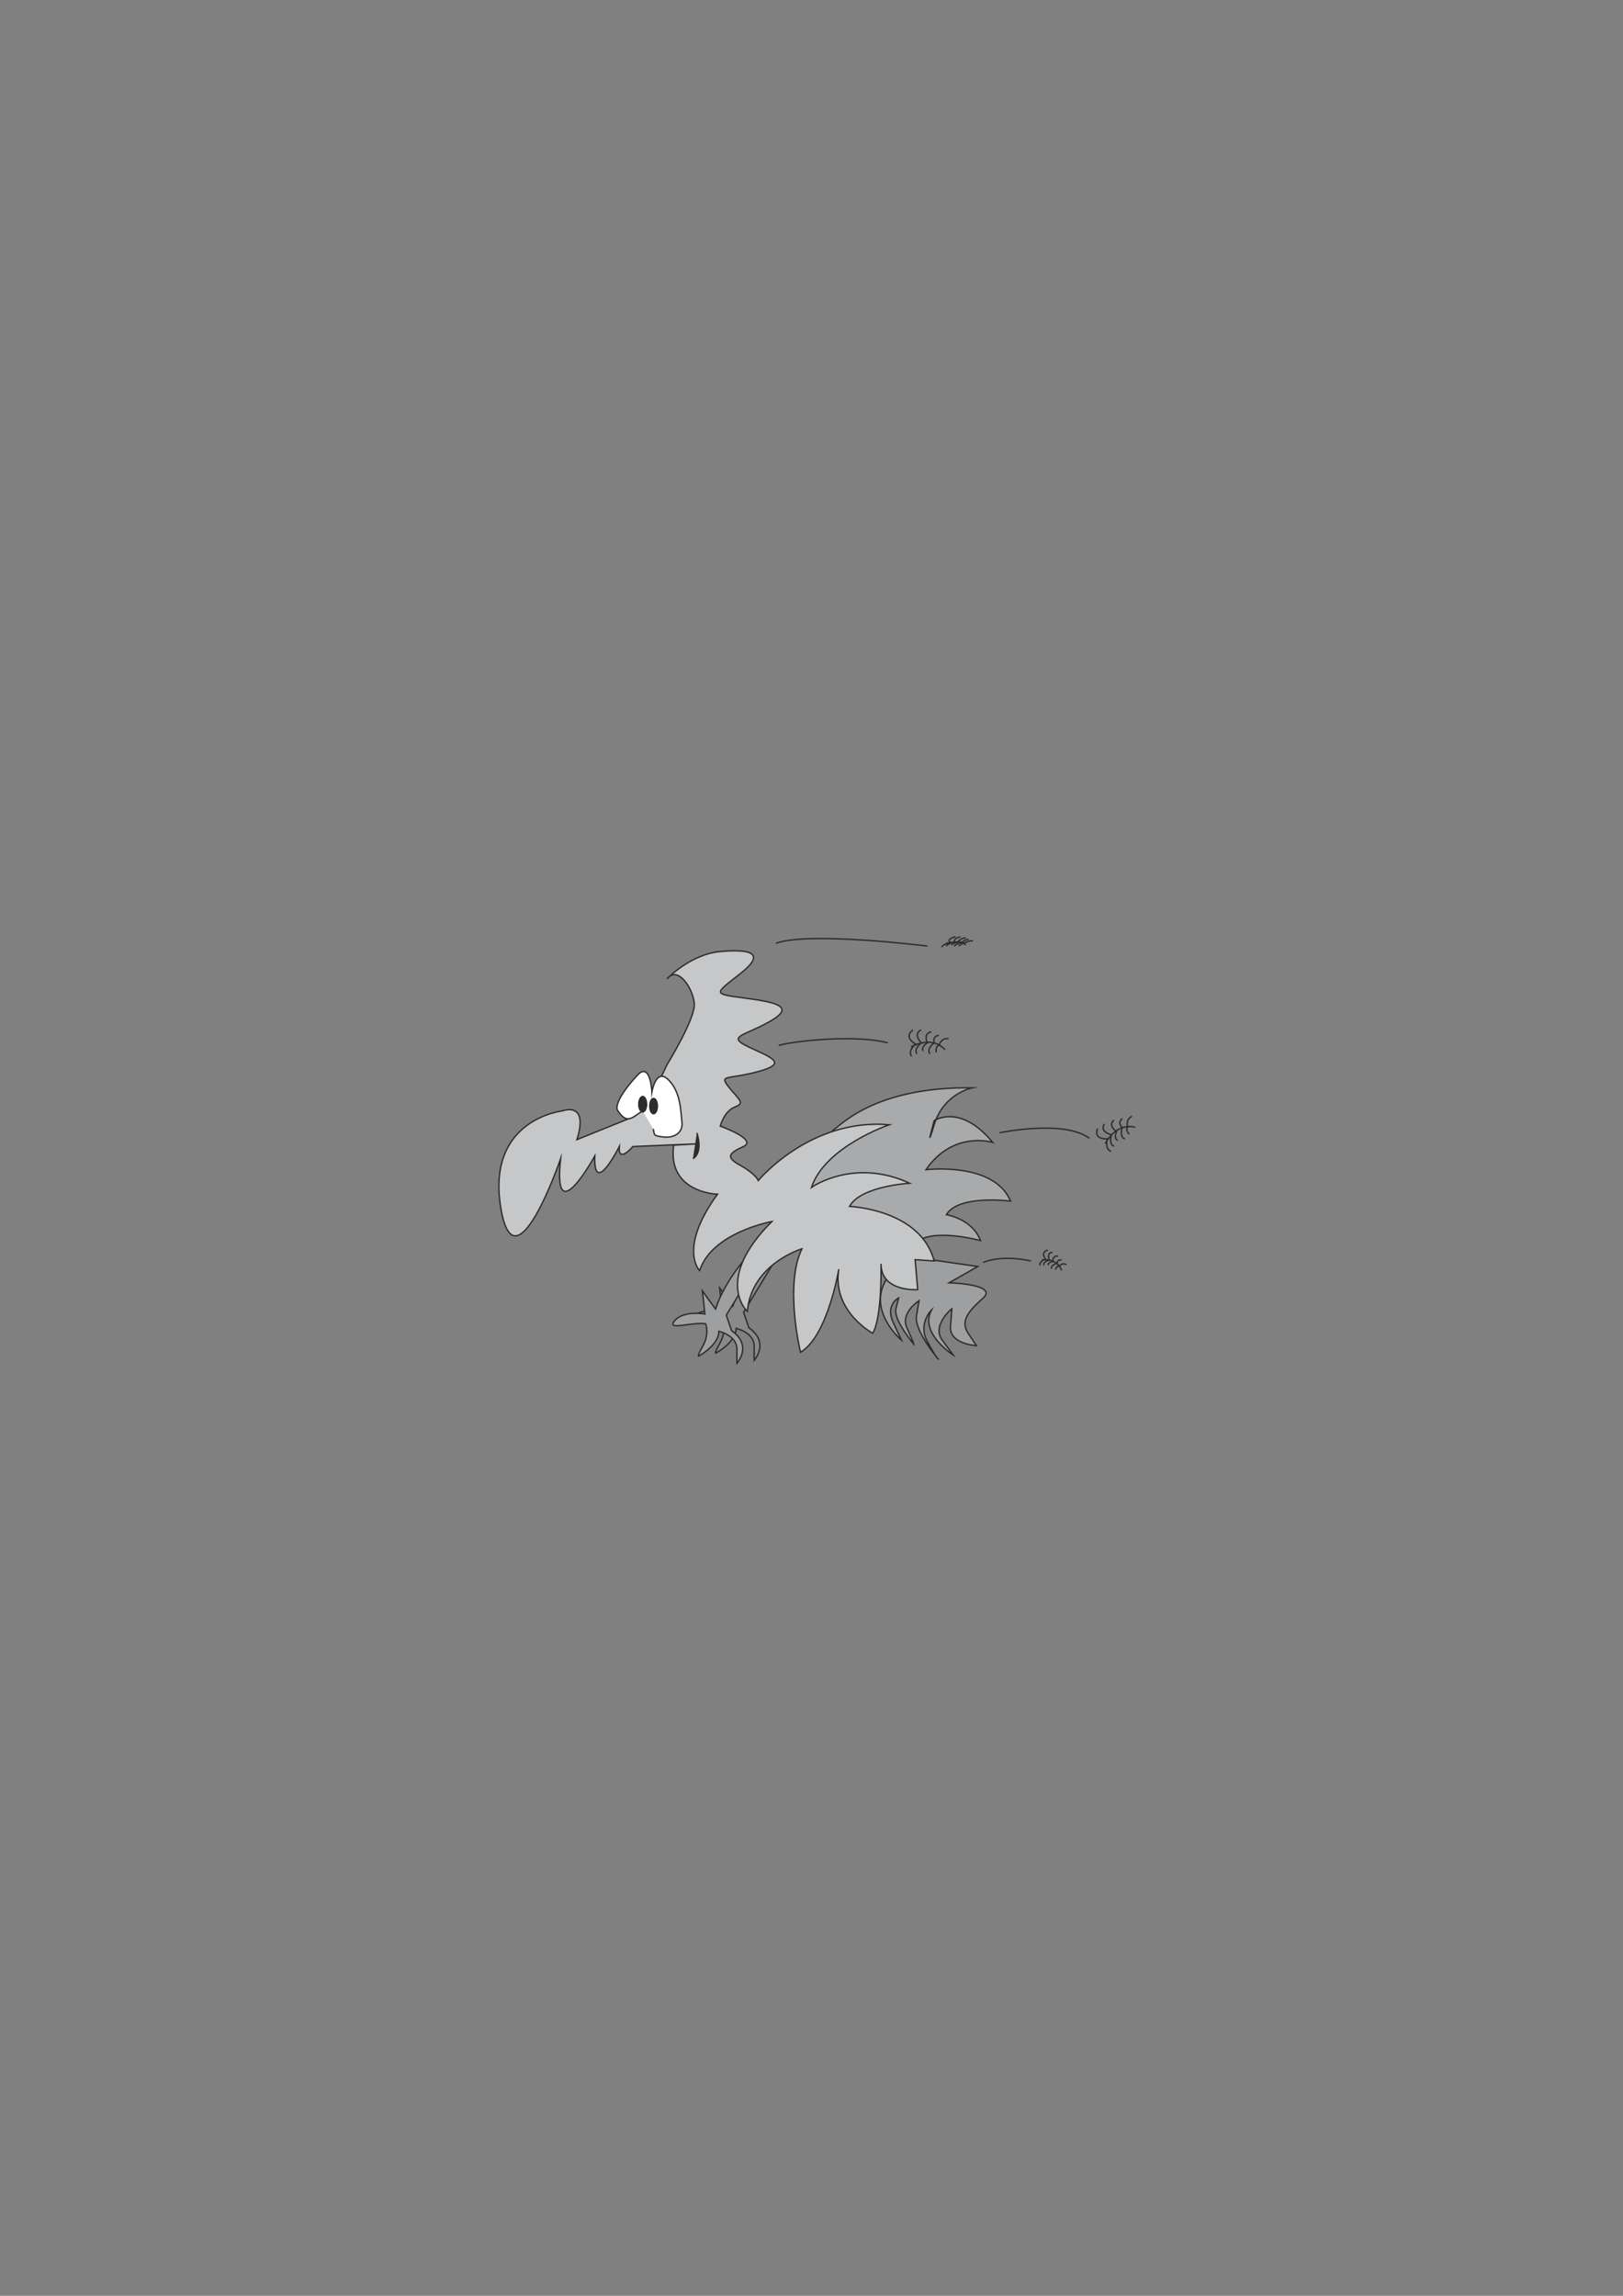<?xml version="1.0" encoding="utf-8"?>
<!-- Created by UniConvertor 2.0rc4 (https://sk1project.net/) -->
<svg xmlns="http://www.w3.org/2000/svg" height="841.89pt" viewBox="0 0 595.276 841.89" width="595.276pt" version="1.1" xmlns:xlink="http://www.w3.org/1999/xlink" id="6e07eb21-f60a-11ea-9ea7-dcc15c148e23">

<rect x="0" y="0" width="595.276" height="841.89" fill="#808080" stroke="none"/>

<g>
</g>
<g>
</g>
<g>
</g>
<g>
	<g>
		<path style="stroke:#2d2c2b;stroke-width:0.504;stroke-miterlimit:10.433;fill:#898a8c;" d="M 282.518,457.521 C 282.518,457.521 272.726,466.881 268.766,478.977 L 263.942,472.281 264.878,480.849 C 264.878,480.849 257.102,479.337 253.79,483.225 250.478,487.113 260.486,483.513 265.166,484.449 265.166,484.449 266.534,488.049 264.086,492.441 261.71,496.833 262.574,496.185 262.574,496.185 262.574,496.185 269.918,492.297 269.99,487.113 269.99,487.113 276.614,488.553 276.614,493.665 276.614,498.849 276.614,498.849 276.614,498.849 276.614,498.849 282.446,492.369 274.67,486.897 L 272.726,481.209 286.766,458.097 282.518,457.521 Z" />
		<path style="stroke:#2d2c2b;stroke-width:0.504;stroke-miterlimit:10.433;fill:#9e9fa1;" d="M 276.182,458.529 C 276.182,458.529 266.39,467.961 262.43,480.057 L 257.606,473.361 258.542,481.857 C 258.542,481.857 250.766,480.417 247.454,484.305 244.142,488.193 254.222,484.593 258.83,485.457 258.83,485.457 260.27,489.129 257.822,493.521 255.374,497.841 256.31,497.265 256.31,497.265 256.31,497.265 263.654,493.305 263.654,488.193 263.654,488.193 270.278,489.633 270.278,494.745 270.278,499.929 270.278,499.929 270.278,499.929 270.278,499.929 276.182,493.449 268.334,487.977 L 266.39,482.289 280.43,459.177 276.182,458.529 Z" />
		<path style="stroke:#2d2c2b;stroke-width:0.504;stroke-miterlimit:10.433;fill:#9e9fa1;" d="M 334.142,460.905 L 358.622,464.433 348.11,470.409 C 348.11,470.409 366.11,470.913 360.638,475.953 355.094,480.921 352.142,484.449 355.094,488.913 358.118,493.449 358.118,493.449 358.118,493.449 358.118,493.449 348.11,492.945 348.614,486.393 349.118,479.913 349.118,479.913 349.118,479.913 349.118,479.913 341.63,485.961 345.59,491.433 349.622,496.905 349.622,496.905 349.622,496.905 349.622,496.905 337.094,488.913 341.63,480.417 341.63,480.417 336.59,485.457 340.118,491.937 343.646,498.417 344.15,498.417 344.15,498.417 344.15,498.417 335.15,487.905 336.158,482.433 337.094,476.961 337.094,476.961 337.094,476.961 337.094,476.961 330.11,481.425 332.63,486.897 335.15,492.441 335.15,492.945 335.15,492.945 335.15,492.945 327.59,483.945 328.598,479.913 329.606,475.953 329.606,475.953 329.606,475.953 329.606,475.953 324.638,478.401 327.59,484.953 330.614,491.433 330.614,491.433 330.614,491.433 330.614,491.433 311.102,474.945 334.142,460.905 L 334.142,460.905 Z" />
		<path style="stroke:#2d2c2b;stroke-width:0.504;stroke-miterlimit:10.433;fill:#a8aaac;" d="M 305.63,414.393 C 307.646,413.457 320.102,398.409 356.606,398.913 356.606,398.913 346.094,400.929 342.638,412.449 339.11,423.897 342.638,410.937 342.638,410.937 342.638,410.937 352.142,404.457 364.094,418.929 364.094,418.929 349.622,414.393 339.614,428.937 339.614,428.937 364.598,425.913 370.646,440.457 370.646,440.457 351.638,437.937 347.102,445.425 347.102,445.425 356.606,446.937 359.63,454.929 359.63,454.929 341.63,449.961 335.654,455.937 L 307.142,444.417 292.094,438.441 305.63,414.393 Z" />
		<g>
			<path style="stroke:#2d2c2b;stroke-width:0.504;stroke-miterlimit:10.433;fill:none;" d="M 334.142,383.937 C 334.142,383.937 341.63,379.401 346.598,384.945" />
			<path style="stroke:#2d2c2b;stroke-width:0.504;stroke-miterlimit:10.433;fill:none;" d="M 347.894,380.913 C 345.158,380.409 344.366,383.433 344.366,383.433 344.366,383.433 343.142,383.145 343.358,385.953" />
			<path style="stroke:#2d2c2b;stroke-width:0.504;stroke-miterlimit:10.433;fill:none;" d="M 344.366,379.689 C 341.846,379.905 342.638,382.425 342.638,382.425 342.638,382.425 339.614,384.657 341.126,386.457" />
			<path style="stroke:#2d2c2b;stroke-width:0.504;stroke-miterlimit:10.433;fill:none;" d="M 341.63,378.393 C 338.39,378.897 340.118,382.425 340.118,382.425 340.118,382.425 337.598,383.937 338.606,385.449" />
			<path style="stroke:#2d2c2b;stroke-width:0.504;stroke-miterlimit:10.433;fill:none;" d="M 337.886,377.673 C 334.646,379.185 337.886,382.425 337.886,382.425 337.886,382.425 334.862,384.945 336.374,386.457" />
			<path style="stroke:#2d2c2b;stroke-width:0.504;stroke-miterlimit:10.433;fill:none;" d="M 336.374,383.145 C 336.374,383.145 330.902,380.697 334.862,377.673" />
			<path style="stroke:#2d2c2b;stroke-width:0.504;stroke-miterlimit:10.433;fill:none;" d="M 335.654,382.929 C 335.654,382.929 332.846,385.449 334.358,387.393" />
		</g>
		<g>
			<path style="stroke:#2d2c2b;stroke-width:0.504;stroke-miterlimit:10.433;fill:none;" d="M 405.35,419.433 C 405.35,419.433 409.166,411.513 416.366,413.385" />
			<path style="stroke:#2d2c2b;stroke-width:0.504;stroke-miterlimit:10.433;fill:none;" d="M 415.214,409.353 C 412.622,410.433 413.63,413.385 413.63,413.385 413.63,413.385 412.478,413.817 414.206,415.977" />
			<path style="stroke:#2d2c2b;stroke-width:0.504;stroke-miterlimit:10.433;fill:none;" d="M 411.614,410.217 C 409.598,411.801 411.614,413.457 411.614,413.457 411.614,413.457 410.39,416.985 412.622,417.633" />
			<path style="stroke:#2d2c2b;stroke-width:0.504;stroke-miterlimit:10.433;fill:none;" d="M 408.59,410.721 C 406.142,412.881 409.526,414.897 409.526,414.897 409.526,414.897 408.302,417.489 409.958,418.209" />
			<path style="stroke:#2d2c2b;stroke-width:0.504;stroke-miterlimit:10.433;fill:none;" d="M 405.062,412.161 C 403.19,415.185 407.654,416.121 407.654,416.121 407.654,416.121 406.574,419.865 408.662,420.297" />
			<path style="stroke:#2d2c2b;stroke-width:0.504;stroke-miterlimit:10.433;fill:none;" d="M 406.862,417.561 C 406.862,417.561 400.886,418.497 402.542,413.817" />
			<path style="stroke:#2d2c2b;stroke-width:0.504;stroke-miterlimit:10.433;fill:none;" d="M 406.07,417.777 C 406.07,417.777 405.134,421.377 407.51,422.241" />
		</g>
		<g>
			<path style="stroke:#2d2c2b;stroke-width:0.504;stroke-miterlimit:10.433;fill:none;" d="M 382.238,461.985 C 382.238,461.985 387.854,461.265 389.366,465.873" />
			<path style="stroke:#2d2c2b;stroke-width:0.504;stroke-miterlimit:10.433;fill:none;" d="M 391.166,463.785 C 389.654,462.777 388.43,464.361 388.43,464.361 388.43,464.361 387.71,463.857 387.134,465.585" />
			<path style="stroke:#2d2c2b;stroke-width:0.504;stroke-miterlimit:10.433;fill:none;" d="M 389.366,462.129 C 387.854,461.625 387.638,463.281 387.638,463.281 387.638,463.281 385.262,463.857 385.694,465.297" />
			<path style="stroke:#2d2c2b;stroke-width:0.504;stroke-miterlimit:10.433;fill:none;" d="M 388.07,460.689 C 386.054,460.113 386.126,462.633 386.126,462.633 386.126,462.633 384.254,462.849 384.47,464.001" />
			<path style="stroke:#2d2c2b;stroke-width:0.504;stroke-miterlimit:10.433;fill:none;" d="M 386.054,459.249 C 383.75,459.249 384.83,462.057 384.83,462.057 384.83,462.057 382.382,462.777 382.886,464.001" />
			<path style="stroke:#2d2c2b;stroke-width:0.504;stroke-miterlimit:10.433;fill:none;" d="M 383.75,462.129 C 383.75,462.129 381.158,459.177 384.326,458.457" />
			<path style="stroke:#2d2c2b;stroke-width:0.504;stroke-miterlimit:10.433;fill:none;" d="M 383.39,461.769 C 383.39,461.769 381.086,462.489 381.446,464.073" />
		</g>
		<path style="stroke:#2d2c2b;stroke-width:0.504;stroke-miterlimit:10.433;fill:none;" d="M 285.614,383.433 C 287.126,382.425 312.11,378.897 325.646,382.425" />
		<path style="stroke:#2d2c2b;stroke-width:0.504;stroke-miterlimit:10.433;fill:none;" d="M 366.614,415.401 C 366.614,415.401 390.158,410.433 399.59,417.417" />
		<path style="stroke:#2d2c2b;stroke-width:0.504;stroke-miterlimit:10.433;fill:none;" d="M 378.134,462.417 C 378.134,462.417 368.126,459.897 360.638,462.921" />
		<g>
			<path style="stroke:#2d2c2b;stroke-width:0.504;stroke-miterlimit:10.433;fill:none;" d="M 346.958,345.921 C 346.958,345.921 353.726,344.337 354.086,346.641" />
			<path style="stroke:#2d2c2b;stroke-width:0.504;stroke-miterlimit:10.433;fill:none;" d="M 356.822,345.057 C 355.382,344.769 353.438,345.993 353.438,345.993 353.438,345.993 352.79,345.849 351.638,346.929" />
			<path style="stroke:#2d2c2b;stroke-width:0.504;stroke-miterlimit:10.433;fill:none;" d="M 355.31,344.481 C 353.654,344.553 352.862,345.561 352.862,345.561 352.862,345.561 349.982,346.353 349.982,347.073" />
			<path style="stroke:#2d2c2b;stroke-width:0.504;stroke-miterlimit:10.433;fill:none;" d="M 354.23,343.905 C 351.998,344.049 351.35,345.489 351.35,345.489 351.35,345.489 349.118,345.993 348.974,346.641" />
			<path style="stroke:#2d2c2b;stroke-width:0.504;stroke-miterlimit:10.433;fill:none;" d="M 352.286,343.545 C 349.622,344.049 349.982,345.417 349.982,345.417 349.982,345.417 346.958,346.353 347.102,347.001" />
			<path style="stroke:#2d2c2b;stroke-width:0.504;stroke-miterlimit:10.433;fill:none;" d="M 348.686,345.705 C 348.686,345.705 346.598,344.553 350.486,343.473" />
			<path style="stroke:#2d2c2b;stroke-width:0.504;stroke-miterlimit:10.433;fill:none;" d="M 348.398,345.561 C 348.398,345.561 345.446,346.497 345.446,347.361" />
		</g>
		<path style="stroke:#2d2c2b;stroke-width:0.504;stroke-miterlimit:10.433;fill:none;" d="M 340.118,346.929 C 340.118,346.929 296.63,341.457 284.606,345.921" />
		<path style="stroke:#2d2c2b;stroke-width:0.504;stroke-miterlimit:10.433;fill:#c6c7c9;" d="M 244.646,390.417 C 244.646,390.417 255.158,373.425 254.654,367.953 254.15,362.409 248.606,353.913 244.646,358.953 244.646,358.953 253.142,349.953 264.158,348.945 275.102,347.937 281.15,349.449 271.646,356.937 262.142,364.425 261.134,364.425 272.654,365.937 284.102,367.449 292.094,368.961 282.59,374.433 273.158,379.905 266.102,379.905 274.598,383.937 283.094,387.897 289.142,389.913 278.126,392.937 267.11,395.961 263.654,393.945 267.11,398.409 270.638,402.945 273.59,404.457 269.63,405.897 265.598,407.409 264.158,412.953 264.158,412.953 264.158,412.953 278.126,417.921 272.654,420.441 267.11,422.961 266.102,424.401 271.646,427.425 277.118,430.449 278.126,432.897 278.126,432.897 278.126,432.897 297.134,409.929 326.15,412.449 326.15,412.449 302.606,420.441 297.638,435.417 297.638,435.417 313.118,424.401 333.638,433.905 333.638,433.905 315.638,434.913 311.606,442.401 311.606,442.401 337.598,443.409 342.638,462.417 L 335.654,461.913 336.59,472.929 C 336.59,472.929 323.126,473.937 323.126,463.425 323.126,463.425 323.63,482.937 320.102,488.913 320.102,488.913 305.126,480.921 307.646,465.441 307.646,465.441 303.614,489.921 293.606,495.897 293.606,495.897 287.63,471.417 294.11,457.953 294.11,457.953 275.606,463.425 274.094,480.921 274.094,480.921 261.638,469.401 283.094,447.945 283.094,447.945 261.134,451.905 256.598,465.945 256.598,465.945 248.606,457.953 263.15,437.937 263.15,437.937 244.646,437.433 247.094,419.937 L 256.094,419.433 232.118,420.441 C 232.118,420.441 226.646,426.921 227.15,420.441 227.15,420.441 217.646,439.449 218.15,423.897 218.15,423.897 202.598,452.409 205.622,424.905 205.622,424.905 188.63,474.441 183.59,442.401 178.622,410.433 206.126,407.409 206.126,407.409 206.126,407.409 216.134,403.449 211.598,417.921 L 232.622,409.425 C 232.622,409.425 237.59,405.897 244.646,390.417 L 244.646,390.417 Z" />
		<path style="fill:#ffffff;" d="M 239.606,413.961 C 240.11,416.409 239.606,416.409 243.134,416.913 246.59,417.417 250.622,415.905 250.118,411.441 249.614,406.905 249.614,400.425 245.15,395.961 240.614,391.425 239.102,400.425 239.102,400.425 239.102,400.425 238.598,388.905 233.63,394.449 228.59,399.921 225.134,405.393 226.646,407.409 228.158,409.425 229.598,411.441 232.622,409.425 235.646,407.409 235.646,407.409 235.646,407.409 L 239.606,413.961 Z" />
		<path style="stroke:#2d2c2b;stroke-width:0.504;stroke-miterlimit:10.433;fill:none;" d="M 239.606,413.961 C 240.11,416.409 239.606,416.409 243.134,416.913 246.59,417.417 250.622,415.905 250.118,411.441 249.614,406.905 249.614,400.425 245.15,395.961 240.614,391.425 239.102,400.425 239.102,400.425 239.102,400.425 238.598,388.905 233.63,394.449 228.59,399.921 225.134,405.393 226.646,407.409 228.158,409.425 229.598,411.441 232.622,409.425 235.646,407.409 235.646,407.409 235.646,407.409" />
		<path style="stroke:#2d2c2b;stroke-width:0.504;stroke-miterlimit:10.433;fill:#2d2c2b;" d="M 239.678,408.417 C 240.47,408.417 241.118,407.193 241.118,405.609 241.118,404.025 240.47,402.801 239.678,402.801 238.958,402.801 238.31,404.025 238.31,405.609 238.31,407.193 238.958,408.417 239.678,408.417 L 239.678,408.417 Z" />
		<path style="stroke:#2d2c2b;stroke-width:0.504;stroke-miterlimit:10.433;fill:#2d2c2b;" d="M 235.718,407.769 C 236.51,407.769 237.158,406.473 237.158,404.961 237.158,403.377 236.51,402.081 235.718,402.081 234.926,402.081 234.278,403.377 234.278,404.961 234.278,406.473 234.926,407.769 235.718,407.769 L 235.718,407.769 Z" />
		<path style="fill:#2d2c2b;" d="M 255.59,415.401 C 255.59,415.401 258.11,422.457 254.15,424.905 L 255.59,415.401 Z" />
		<path style="stroke:#2d2c2b;stroke-width:0.504;stroke-miterlimit:10.433;fill:none;" d="M 255.59,415.401 C 255.59,415.401 258.11,422.457 254.15,424.905" />
	</g>
</g>
</svg>
